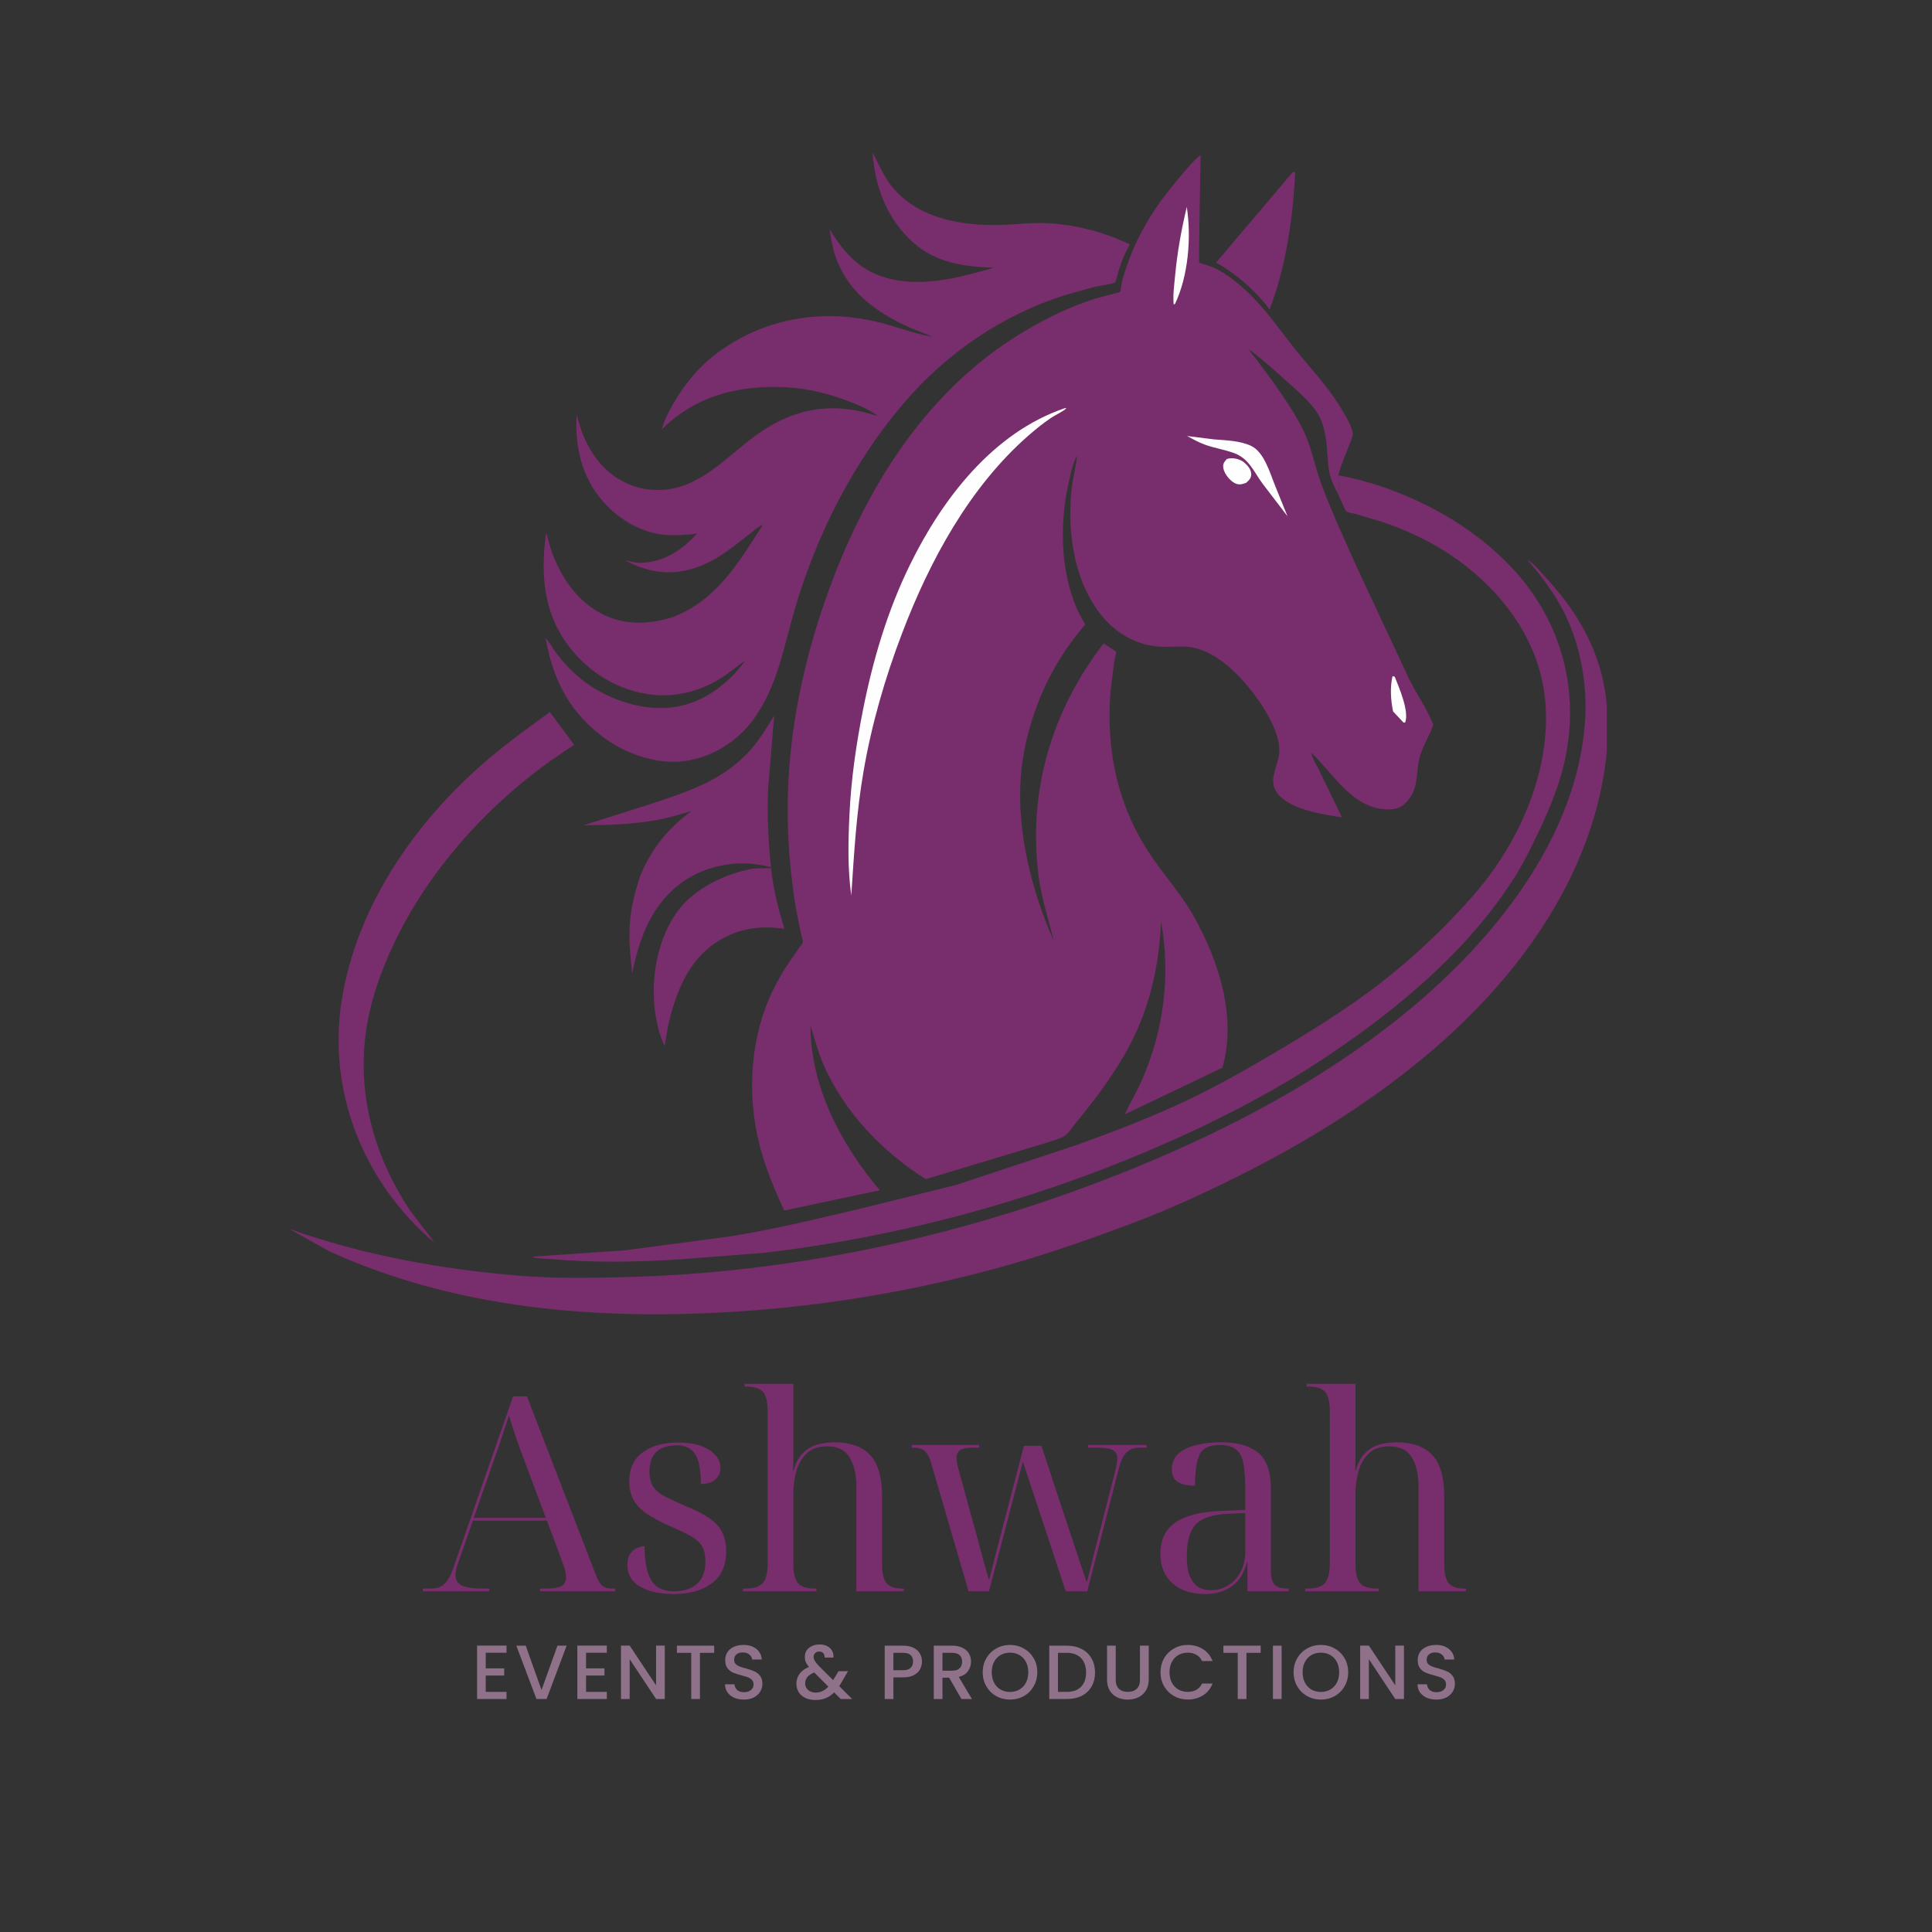 <svg xmlns="http://www.w3.org/2000/svg" xmlns:xlink="http://www.w3.org/1999/xlink" width="500" zoomAndPan="magnify" viewBox="0 0 375 375" height="500" preserveAspectRatio="xMidYMid meet" version="1.0"><rect x="0" y="0" width="375" height="375" fill="#333333" stroke="none"/><defs><g/><clipPath id="4ab4c35531"><path d="M 56.129 108 L 311.879 108 L 311.879 255.32 L 56.129 255.32 Z M 56.129 108 " clip-rule="nonzero"/></clipPath><clipPath id="bf851ae6ca"><path d="M 105 29.57 L 220 29.57 L 220 148 L 105 148 Z M 105 29.57 " clip-rule="nonzero"/></clipPath></defs><path fill="#782d6c" d="M 250.969 33.359 C 251.199 33.363 251.051 33.348 251.398 33.473 C 250.969 42.258 249.605 51.824 246.43 60.066 C 245.078 58.242 243.52 56.602 241.828 55.09 C 240.004 53.516 238.148 52.125 236.023 50.98 Z M 250.969 33.359 " fill-opacity="1" fill-rule="nonzero"/><path fill="#782d6c" d="M 145.832 168.656 C 147.098 168.48 148.387 168.523 149.66 168.523 C 150.09 172.535 151.051 176.434 152.266 180.273 C 147.609 179.637 143.562 180.129 139.488 182.609 C 133.688 186.141 131.223 192.523 129.727 198.824 L 128.992 203.016 L 128.645 202.234 C 128.059 200.891 127.711 199.469 127.426 198.035 C 126.07 191.254 127.254 183.047 131.23 177.27 C 134.41 172.652 140.445 169.684 145.832 168.656 Z M 145.832 168.656 " fill-opacity="1" fill-rule="nonzero"/><path fill="#782d6c" d="M 150.262 138.922 L 149.105 152.996 C 148.871 158.129 149.129 163.227 149.645 168.332 L 147.879 167.941 C 142.699 166.965 137.086 168.039 132.727 171.027 C 126.621 175.215 124.047 182.02 122.715 189 C 122.438 186.34 122.129 183.617 122.172 180.941 C 122.238 177.086 123.074 173.527 124.312 169.898 C 126.488 164.664 129.633 160.84 134.164 157.441 C 132.043 158.051 129.98 158.695 127.801 159.109 C 123.062 160.008 118.062 160.152 113.246 160.191 L 126.293 156.051 C 133.211 153.77 139.801 151.656 145.012 146.273 C 147.105 144.113 148.668 141.457 150.262 138.922 Z M 150.262 138.922 " fill-opacity="1" fill-rule="nonzero"/><path fill="#782d6c" d="M 106.734 138.207 L 111.445 144.578 L 108.699 146.402 C 95.125 155.617 83.039 168.883 76.152 183.824 C 74.016 188.457 72.254 193.328 71.336 198.359 C 69.051 210.875 72.133 223.258 78.914 233.91 C 80.535 236.449 82.582 238.668 84.285 241.148 C 81.141 238.555 78.191 235.363 75.777 232.078 C 67.73 221.129 64.211 207.676 66.324 194.199 C 69.086 176.555 79.809 160.668 92.949 148.926 C 97.312 145.027 102.004 141.641 106.734 138.207 Z M 106.734 138.207 " fill-opacity="1" fill-rule="nonzero"/><path fill="#782d6c" d="M 259.754 92.246 C 273.961 94.883 289.375 103.312 297.637 115.402 C 303.969 124.676 306.074 135.652 303.93 146.629 C 302.914 151.812 300.973 156.555 298.719 161.301 C 297.18 164.535 295.617 167.758 293.672 170.77 C 284.629 184.781 271.238 195.895 257.52 205.066 C 246.66 212.324 234.988 218.215 222.992 223.32 C 199.363 233.383 174.109 240.098 148.613 243.145 L 131.797 244.449 C 123.648 244.973 115.254 245.121 107.125 244.395 C 106.086 244.301 104.84 244.355 103.836 244.117 C 103.562 244.051 103.531 244.023 103.312 243.918 L 121.434 242.672 L 141.668 239.988 C 150.633 238.562 159.418 236.387 168.238 234.297 L 185.664 229.973 L 209.109 222.195 C 216.359 219.574 223.539 216.84 230.504 213.52 C 237.191 210.332 243.594 206.633 249.941 202.82 C 256.051 199.152 262.145 195.293 267.789 190.938 C 274.301 185.914 280.492 180.035 285.918 173.863 C 294.605 163.98 300.906 150.191 299.992 136.82 C 299.285 126.566 293.93 117.91 286.262 111.293 C 280.996 106.742 274.57 103.336 267.961 101.199 L 263.066 99.746 C 262.707 99.652 261.711 99.52 261.434 99.324 C 260.98 99 260.051 96.555 259.742 95.902 C 260.012 94.75 259.812 93.426 259.754 92.246 Z M 259.754 92.246 " fill-opacity="1" fill-rule="nonzero"/><g clip-path="url(#4ab4c35531)"><path fill="#782d6c" d="M 296.578 108.781 L 296.719 108.801 C 297.844 109.527 298.812 110.766 299.73 111.754 C 304.047 116.41 307.367 121.082 309.656 127.055 C 314.594 139.938 311.355 155.91 305.863 168.117 C 293.492 195.609 266.703 215.109 240.473 228.23 C 233.691 231.621 226.82 234.777 219.719 237.449 C 210.797 240.805 201.809 243.93 192.598 246.395 C 174.832 251.156 156.816 253.973 138.457 254.828 C 113.062 256.012 87.445 253.531 64.059 242.945 L 56.129 238.531 C 70.516 243.641 85.805 246.406 101 247.629 C 107.617 248.164 114.34 248.051 120.973 247.895 C 156.125 247.066 190.777 239.113 223.145 225.473 C 241.738 217.637 259.828 207.715 275.223 194.566 C 291.137 180.965 306.008 161.918 307.633 140.328 C 308.164 133.238 306.883 125.508 303.707 119.113 C 301.828 115.336 299.328 111.965 296.578 108.781 Z M 296.578 108.781 " fill-opacity="1" fill-rule="nonzero"/></g><g clip-path="url(#bf851ae6ca)"><path fill="#782d6c" d="M 169.379 29.617 C 170.707 32.086 171.641 34.559 173.531 36.703 C 178.566 42.426 186.527 43.801 193.82 43.668 C 197.129 43.605 200.324 43.133 203.656 43.336 C 209.07 43.672 214.43 45.109 219.32 47.445 C 218.262 49.203 217.543 51.117 216.973 53.082 C 216.93 53.227 216.531 54.738 216.504 54.758 C 215.676 55.266 213.477 55.434 212.465 55.672 L 206.883 57.227 C 194.566 61.121 183.746 68.488 175.363 78.316 C 165.648 89.699 158.633 103.578 154.367 117.898 C 152.211 125.133 151.129 132.316 146.867 138.758 C 143.832 143.352 139.109 146.578 133.703 147.598 C 128.27 148.621 122.113 146.629 117.676 143.508 C 110.75 138.641 107.305 132.059 105.91 123.859 C 106.625 124.605 107.176 125.672 107.797 126.52 C 109.445 128.766 111.391 130.785 113.637 132.441 C 118.406 135.953 125.148 138.16 131.094 137.207 C 136.711 136.309 141.344 132.727 144.652 128.234 C 143.246 129.133 142.02 130.246 140.637 131.176 C 136.344 134.062 131.391 135.465 126.203 134.793 C 119.863 133.973 114.258 130.5 110.406 125.434 C 105.398 118.848 104.91 111.277 106.012 103.352 L 106.875 106.422 C 108.598 111.699 111.945 116.75 117.039 119.27 C 121.41 121.434 126.293 121.211 130.809 119.691 C 139.234 116.352 143.395 109.129 148.062 101.871 C 147.336 102.059 146.316 103.023 145.711 103.488 C 143.938 104.852 142.184 106.273 140.328 107.527 C 138.555 108.723 136.57 109.715 134.523 110.352 C 129.805 111.812 125.562 110.988 121.285 108.762 C 122.242 108.926 123.332 109.273 124.297 109.25 C 128.812 109.129 132.352 106.832 135.277 103.57 C 133.375 103.836 131.441 103.941 129.523 103.84 C 124.68 103.59 120.121 100.863 116.988 97.277 C 112.938 92.633 111.496 86.543 111.945 80.523 C 112.789 83.809 113.844 86.504 115.914 89.234 C 118.316 92.402 122.07 94.605 126.039 95.027 C 134.363 95.918 139.719 89.914 145.684 85.273 C 151.391 80.828 157.652 78.461 164.977 79.477 L 165.324 79.531 C 167.051 79.77 168.727 80.273 170.398 80.762 C 168.75 79.496 166.734 78.664 164.809 77.922 C 160.156 76.121 155.676 75.152 150.676 75.105 C 142.199 75.02 134.594 77.27 128.469 83.309 C 128.871 81.621 129.777 79.93 130.641 78.43 C 133 74.332 135.941 70.812 139.816 68.07 C 148.711 61.781 159.246 60 169.828 62.371 C 173.551 63.207 177.074 64.691 180.836 65.34 C 179.418 64.625 177.902 64.16 176.445 63.52 C 174.262 62.555 172.168 61.406 170.211 60.035 C 166.316 57.32 163.461 53.859 162.012 49.297 C 161.516 47.738 161.285 46.07 160.996 44.465 C 163.25 48.113 165.699 51.262 169.691 53.078 C 175.484 55.719 182.496 54.746 188.422 53.184 C 189.875 52.801 191.355 52.484 192.758 51.953 C 187.02 51.746 181.703 51.035 177.238 47.066 C 172.195 42.582 169.789 36.227 169.379 29.617 Z M 169.379 29.617 " fill-opacity="1" fill-rule="nonzero"/></g><path fill="#782d6c" d="M 259.75 95.957 C 259.051 94.719 258.324 93.145 258.039 91.754 C 257.602 89.613 257.715 87.367 257.367 85.211 C 257.113 83.641 256.734 81.914 255.922 80.527 C 254.492 78.082 251.848 75.891 249.75 74.008 C 247.398 71.902 245.039 69.734 242.492 67.863 C 242.695 68.465 243.492 69.262 243.902 69.793 L 247.18 74.242 C 249.207 77.109 251.227 80.07 252.82 83.203 C 254.512 86.523 255.152 90.332 256.43 93.824 C 258.406 99.215 260.863 104.457 263.184 109.707 L 273.473 131.73 C 274.969 134.742 277.004 137.562 278.207 140.688 C 277.523 142.676 276.371 144.465 275.715 146.48 C 274.621 149.828 275.652 152.914 272.945 155.742 C 272.09 156.637 271.082 157.059 269.859 157.098 C 262.758 157.34 259.074 150.461 254.523 146.109 C 254.656 147.125 255.594 148.559 256.047 149.516 L 260.484 158.66 C 256.738 158.066 250.477 157.172 247.965 154.016 C 245.957 151.492 248.129 148.773 248.305 146.043 C 248.586 141.734 244.441 135.773 241.738 132.66 C 238.977 129.484 234.934 125.922 230.551 125.547 C 228.652 125.387 226.738 125.664 224.828 125.504 C 220.621 125.148 216.777 123.016 214.082 119.801 C 208.543 113.184 207.164 103.691 207.945 95.344 C 208.164 93.031 208.836 90.777 209.039 88.488 C 208.199 89.754 207.762 92.285 207.41 93.809 C 205.426 102.477 205.863 113.527 210.652 121.211 C 206.816 125.652 203.668 130.766 201.551 136.254 C 199.738 140.949 198.484 145.926 198.125 150.953 C 197.371 161.484 200.262 172.953 204.5 182.535 C 203.504 178.352 202.133 174.332 201.586 170.039 C 199.488 153.566 204.129 137.988 214.207 124.879 C 214.484 125.074 216.613 126.418 216.645 126.523 C 216.711 126.777 216.32 128.125 216.262 128.496 L 215.543 134.289 C 214.652 145.816 216.977 156.734 223.602 166.359 C 226.324 170.312 229.488 173.844 231.836 178.07 C 236.613 186.676 240.055 197.391 237.281 207.227 L 218.309 216.297 C 219.352 214.055 220.648 211.938 221.637 209.664 C 225.945 199.746 227.223 189.434 225.367 178.828 C 224.961 187.949 222.965 196.555 218.379 204.531 C 215.66 209.266 212.48 213.488 209.027 217.691 C 208.32 218.551 207.586 219.742 206.719 220.41 C 205.895 221.047 204.062 221.469 203.031 221.836 L 179.691 228.875 C 171.293 223.574 163.859 215.863 159.855 206.672 C 158.781 204.203 158.105 201.598 157.301 199.035 C 157.348 210.996 163.238 222.121 170.777 231.031 L 152.199 234.957 C 150.336 230.867 148.594 226.777 147.469 222.41 C 144.918 212.52 145.543 201.457 150.039 192.195 C 150.789 190.652 151.633 189.137 152.559 187.691 L 155.043 184.055 C 155.215 183.809 155.758 183.207 155.828 182.938 C 155.902 182.66 155.52 181.445 155.438 181.102 L 154.52 176.504 C 153.004 167.301 152.508 158.27 153.203 148.949 C 154.039 137.684 156.707 126.25 160.484 115.621 C 167.547 95.75 178.977 76.793 197.203 65.309 C 202.039 62.258 207.129 59.707 212.582 57.961 C 213.066 57.809 217.359 56.719 217.379 56.688 C 217.539 56.457 217.629 55.305 217.707 54.969 C 217.996 53.723 218.395 52.484 218.82 51.281 C 220.371 46.887 222.574 42.809 225.293 39.035 C 226.172 37.816 232.055 30.324 233.039 30.164 C 233.012 32.109 232.641 50.734 232.773 50.941 C 232.844 51.055 235.027 51.715 235.336 51.84 C 237.66 52.805 239.934 54.652 241.785 56.344 C 245.48 59.707 248.375 64.031 251.508 67.922 C 254.383 71.488 257.691 75 260.078 78.902 C 260.812 80.105 262.551 82.812 262.57 84.223 C 262.578 84.871 262.07 85.895 261.84 86.504 C 261.105 88.43 260.246 90.293 259.758 92.305 C 259.816 93.48 260.02 94.805 259.75 95.957 Z M 259.75 95.957 " fill-opacity="1" fill-rule="nonzero"/><path fill="#fefefe" d="M 270.293 131.234 L 270.711 131.348 C 271.562 133.445 273.559 138.078 272.742 140.234 L 272.422 140.25 L 270.398 138.094 C 269.945 135.934 269.777 133.395 270.293 131.234 Z M 270.293 131.234 " fill-opacity="1" fill-rule="nonzero"/><path fill="#fefefe" d="M 238.117 89.102 L 238.527 88.992 C 239.461 88.824 240.75 89.141 241.473 89.746 C 242.133 90.305 242.836 91.09 242.859 91.992 C 242.883 92.82 242.445 93.188 241.891 93.707 C 241.586 93.82 241.27 93.941 240.945 93.992 C 240.32 94.086 239.762 93.898 239.266 93.531 C 238.41 92.902 237.449 91.656 237.418 90.555 C 237.398 89.895 237.707 89.578 238.117 89.102 Z M 238.117 89.102 " fill-opacity="1" fill-rule="nonzero"/><path fill="#fefefe" d="M 230.355 40.164 C 231.262 46.137 230.652 53.551 228.062 59.012 L 227.809 59.078 C 227.641 57.285 227.906 55.41 228.074 53.621 C 228.504 49.008 229.281 44.66 230.355 40.164 Z M 230.355 40.164 " fill-opacity="1" fill-rule="nonzero"/><path fill="#fefefe" d="M 230.41 84.629 L 235.625 85.281 C 237.977 85.477 240.648 85.523 242.828 86.539 C 245.41 87.746 246.539 91.941 247.555 94.414 L 249.902 100.207 L 245.039 93.844 C 243.32 91.492 242.418 88.957 239.414 87.898 C 237.668 87.281 235.816 86.984 234.059 86.375 C 232.773 85.93 231.602 85.273 230.41 84.629 Z M 230.41 84.629 " fill-opacity="1" fill-rule="nonzero"/><path fill="#fefefe" d="M 206.648 79.234 L 207.004 79.219 C 206.273 79.945 204.871 80.523 203.977 81.129 C 202.453 82.16 201.031 83.309 199.645 84.52 C 188.18 94.535 180.453 108.844 175.102 122.891 C 171.773 131.629 169.195 140.535 167.605 149.754 C 166.215 157.812 165.773 165.691 165.234 173.824 C 164.508 168.605 164.629 163.375 164.879 158.125 C 165.203 151.242 166.176 144.48 167.52 137.727 C 169.445 128.035 172.273 118.5 176.633 109.605 C 182.875 96.867 192.707 83.984 206.648 79.234 Z M 206.648 79.234 " fill-opacity="1" fill-rule="nonzero"/><g fill="#782d6c" fill-opacity="1"><g transform="translate(82.05, 308.871)"><g><path d="M 0 0 L 0 -0.531 L 1.531 -0.531 C 2.664 -0.531 3.555 -0.828 4.203 -1.422 C 4.859 -2.023 5.453 -3.102 5.984 -4.656 L 17.531 -37.828 L 20.234 -37.828 L 33.547 -3.344 C 33.93 -2.281 34.352 -1.547 34.812 -1.141 C 35.27 -0.734 35.891 -0.531 36.672 -0.531 L 37.359 -0.531 L 37.359 0 L 22.781 0 L 22.781 -0.531 L 24 -0.531 C 25.344 -0.531 26.312 -0.688 26.906 -1 C 27.508 -1.32 27.812 -1.891 27.812 -2.703 C 27.812 -2.984 27.773 -3.328 27.703 -3.734 C 27.641 -4.141 27.52 -4.57 27.344 -5.031 L 24.109 -13.719 L 9.75 -13.719 L 6.828 -5.406 C 6.516 -4.488 6.359 -3.727 6.359 -3.125 C 6.359 -2.176 6.781 -1.504 7.625 -1.109 C 8.477 -0.723 9.836 -0.531 11.703 -0.531 L 12.922 -0.531 L 12.922 0 Z M 9.906 -14.25 L 23.891 -14.25 L 20.031 -24.578 C 18.656 -28.148 17.562 -31.332 16.75 -34.125 C 16.395 -33.062 16.082 -32.125 15.812 -31.312 C 15.551 -30.5 15.27 -29.641 14.969 -28.734 C 14.664 -27.836 14.285 -26.754 13.828 -25.484 Z M 9.906 -14.25 "/></g></g></g><g fill="#782d6c" fill-opacity="1"><g transform="translate(119.393, 308.871)"><g><path d="M 11.344 0.531 C 8.688 0.531 6.531 0.055 4.875 -0.891 C 3.219 -1.848 2.391 -3.25 2.391 -5.094 C 2.391 -6.039 2.57 -6.781 2.938 -7.312 C 3.312 -7.844 3.766 -8.211 4.297 -8.422 C 4.828 -8.641 5.301 -8.75 5.719 -8.75 C 5.719 -5.883 6.133 -3.707 6.969 -2.219 C 7.801 -0.738 9.289 0 11.438 0 C 13.312 0 14.797 -0.484 15.891 -1.453 C 16.984 -2.43 17.531 -3.875 17.531 -5.781 C 17.531 -7.008 17.316 -7.984 16.891 -8.703 C 16.473 -9.43 15.781 -10.078 14.812 -10.641 C 13.844 -11.211 12.488 -11.867 10.75 -12.609 C 8.738 -13.492 7.148 -14.348 5.984 -15.172 C 4.816 -16.004 3.984 -16.914 3.484 -17.906 C 2.992 -18.895 2.75 -20.062 2.75 -21.406 C 2.75 -23.812 3.598 -25.656 5.297 -26.938 C 6.992 -28.227 9.344 -28.875 12.344 -28.875 C 14.883 -28.875 16.867 -28.391 18.297 -27.422 C 19.734 -26.453 20.453 -25.312 20.453 -24 C 20.453 -23.051 20.113 -22.285 19.438 -21.703 C 18.77 -21.117 17.836 -20.828 16.641 -20.828 C 16.641 -23.547 16.266 -25.477 15.516 -26.625 C 14.773 -27.77 13.629 -28.344 12.078 -28.344 C 8.473 -28.344 6.672 -26.648 6.672 -23.266 C 6.672 -22.023 6.914 -21.035 7.406 -20.297 C 7.906 -19.555 8.664 -18.922 9.688 -18.391 C 10.719 -17.859 12.023 -17.254 13.609 -16.578 C 15.629 -15.766 17.223 -14.941 18.391 -14.109 C 19.555 -13.285 20.375 -12.367 20.844 -11.359 C 21.32 -10.359 21.562 -9.164 21.562 -7.781 C 21.562 -5.031 20.633 -2.957 18.781 -1.562 C 16.926 -0.164 14.445 0.531 11.344 0.531 Z M 11.344 0.531 "/></g></g></g><g fill="#782d6c" fill-opacity="1"><g transform="translate(143.282, 308.871)"><g><path d="M 0.953 0 L 0.953 -0.531 L 1.375 -0.531 C 3 -0.531 4.129 -0.883 4.766 -1.594 C 5.398 -2.301 5.719 -3.57 5.719 -5.406 L 5.719 -34.969 C 5.719 -36.77 5.414 -38.016 4.812 -38.703 C 4.219 -39.391 3.109 -39.734 1.484 -39.734 L 1.219 -39.734 L 1.219 -40.266 L 10.703 -40.266 L 10.703 -29.562 C 10.703 -28.539 10.703 -27.516 10.703 -26.484 C 10.703 -25.461 10.688 -24.441 10.656 -23.422 L 10.75 -23.422 C 11.207 -25.047 11.883 -26.254 12.781 -27.047 C 13.688 -27.836 14.66 -28.348 15.703 -28.578 C 16.742 -28.805 17.707 -28.922 18.594 -28.922 C 21.738 -28.922 24.078 -28.098 25.609 -26.453 C 27.148 -24.816 27.922 -22.18 27.922 -18.547 L 27.922 -5.406 C 27.922 -3.57 28.203 -2.301 28.766 -1.594 C 29.336 -0.883 30.379 -0.531 31.891 -0.531 L 32.156 -0.531 L 32.156 0 L 22.938 0 L 22.938 -20.344 C 22.938 -22.645 22.504 -24.52 21.641 -25.969 C 20.773 -27.414 19.316 -28.141 17.266 -28.141 C 15.609 -28.141 14.301 -27.695 13.344 -26.812 C 12.395 -25.926 11.719 -24.785 11.312 -23.391 C 10.906 -21.992 10.703 -20.535 10.703 -19.016 L 10.703 -5.406 C 10.703 -3.57 11 -2.301 11.594 -1.594 C 12.195 -0.883 13.312 -0.531 14.938 -0.531 L 15.203 -0.531 L 15.203 0 Z M 0.953 0 "/></g></g></g><g fill="#782d6c" fill-opacity="1"><g transform="translate(176.917, 308.871)"><g><path d="M 11.078 0 L 3.766 -25.062 C 3.484 -26.082 3.082 -26.805 2.562 -27.234 C 2.051 -27.66 1.41 -27.875 0.641 -27.875 L 0.047 -27.875 L 0.047 -28.406 L 13.141 -28.406 L 13.141 -27.875 L 11.969 -27.875 C 10.77 -27.875 9.93 -27.711 9.453 -27.391 C 8.984 -27.078 8.75 -26.582 8.75 -25.906 C 8.75 -25.27 8.906 -24.422 9.219 -23.359 L 12.828 -10.219 C 13.18 -8.914 13.531 -7.609 13.875 -6.297 C 14.227 -4.992 14.602 -3.672 15 -2.328 L 15.094 -2.328 C 15.445 -3.672 15.789 -5.004 16.125 -6.328 C 16.469 -7.648 16.816 -9.004 17.172 -10.391 L 21.828 -28.234 L 25.219 -28.234 L 31.203 -10.125 C 31.66 -8.707 32.117 -7.328 32.578 -5.984 C 33.047 -4.641 33.508 -3.266 33.969 -1.859 L 34.062 -1.859 C 34.414 -3.16 34.75 -4.484 35.062 -5.828 C 35.383 -7.172 35.723 -8.492 36.078 -9.797 L 39.469 -23.047 C 39.613 -23.609 39.727 -24.109 39.812 -24.547 C 39.906 -24.992 39.953 -25.395 39.953 -25.75 C 39.953 -26.531 39.664 -27.078 39.094 -27.391 C 38.531 -27.711 37.547 -27.875 36.141 -27.875 L 34.281 -27.875 L 34.281 -28.406 L 45.625 -28.406 L 45.625 -27.875 L 44.234 -27.875 C 43.211 -27.875 42.383 -27.57 41.75 -26.969 C 41.113 -26.363 40.602 -25.285 40.219 -23.734 L 34.125 0 L 29.938 0 L 21.625 -25.172 L 15.047 0 Z M 11.078 0 "/></g></g></g><g fill="#782d6c" fill-opacity="1"><g transform="translate(222.576, 308.871)"><g><path d="M 11.391 0.531 C 8.672 0.531 6.535 -0.164 4.984 -1.562 C 3.43 -2.957 2.656 -4.875 2.656 -7.312 C 2.656 -10.031 3.648 -12.062 5.641 -13.406 C 7.641 -14.75 10.672 -15.488 14.734 -15.625 L 19.125 -15.797 L 19.125 -19.766 C 19.125 -21.742 19.016 -23.367 18.797 -24.641 C 18.586 -25.91 18.129 -26.852 17.422 -27.469 C 16.723 -28.094 15.648 -28.406 14.203 -28.406 C 12.148 -28.406 10.832 -27.766 10.25 -26.484 C 9.664 -25.211 9.375 -23.219 9.375 -20.5 C 7.895 -20.5 6.773 -20.742 6.016 -21.234 C 5.254 -21.734 4.875 -22.551 4.875 -23.688 C 4.875 -24.957 5.305 -25.973 6.172 -26.734 C 7.035 -27.492 8.18 -28.047 9.609 -28.391 C 11.047 -28.742 12.645 -28.922 14.406 -28.922 C 17.656 -28.922 20.082 -28.234 21.688 -26.859 C 23.301 -25.484 24.109 -23.117 24.109 -19.766 L 24.109 -3.922 C 24.109 -2.648 24.352 -1.766 24.844 -1.266 C 25.344 -0.773 26.191 -0.531 27.391 -0.531 L 27.547 -0.531 L 27.547 0 L 19.547 0 L 19.547 -5.562 L 19.438 -5.562 C 18.875 -3.445 17.879 -1.898 16.453 -0.922 C 15.023 0.047 13.336 0.531 11.391 0.531 Z M 12.453 -0.219 C 13.754 -0.219 14.91 -0.551 15.922 -1.219 C 16.93 -1.883 17.719 -2.781 18.281 -3.906 C 18.844 -5.039 19.125 -6.266 19.125 -7.578 L 19.125 -15.203 L 15.734 -15.047 C 12.734 -14.898 10.656 -14.207 9.5 -12.969 C 8.352 -11.738 7.781 -9.66 7.781 -6.734 C 7.781 -2.391 9.336 -0.219 12.453 -0.219 Z M 12.453 -0.219 "/></g></g></g><g fill="#782d6c" fill-opacity="1"><g transform="translate(252.397, 308.871)"><g><path d="M 0.953 0 L 0.953 -0.531 L 1.375 -0.531 C 3 -0.531 4.129 -0.883 4.766 -1.594 C 5.398 -2.301 5.719 -3.57 5.719 -5.406 L 5.719 -34.969 C 5.719 -36.77 5.414 -38.016 4.812 -38.703 C 4.219 -39.391 3.109 -39.734 1.484 -39.734 L 1.219 -39.734 L 1.219 -40.266 L 10.703 -40.266 L 10.703 -29.562 C 10.703 -28.539 10.703 -27.516 10.703 -26.484 C 10.703 -25.461 10.688 -24.441 10.656 -23.422 L 10.75 -23.422 C 11.207 -25.047 11.883 -26.254 12.781 -27.047 C 13.688 -27.836 14.66 -28.348 15.703 -28.578 C 16.742 -28.805 17.707 -28.922 18.594 -28.922 C 21.738 -28.922 24.078 -28.098 25.609 -26.453 C 27.148 -24.816 27.922 -22.18 27.922 -18.547 L 27.922 -5.406 C 27.922 -3.57 28.203 -2.301 28.766 -1.594 C 29.336 -0.883 30.379 -0.531 31.891 -0.531 L 32.156 -0.531 L 32.156 0 L 22.938 0 L 22.938 -20.344 C 22.938 -22.645 22.504 -24.52 21.641 -25.969 C 20.773 -27.414 19.316 -28.141 17.266 -28.141 C 15.609 -28.141 14.301 -27.695 13.344 -26.812 C 12.395 -25.926 11.719 -24.785 11.312 -23.391 C 10.906 -21.992 10.703 -20.535 10.703 -19.016 L 10.703 -5.406 C 10.703 -3.57 11 -2.301 11.594 -1.594 C 12.195 -0.883 13.312 -0.531 14.938 -0.531 L 15.203 -0.531 L 15.203 0 Z M 0.953 0 "/></g></g></g><g fill="#8f7189" fill-opacity="1"><g transform="translate(91.47, 329.781)"><g><path d="M 2.812 -8.984 L 2.812 -5.953 L 6.391 -5.953 L 6.391 -4.562 L 2.812 -4.562 L 2.812 -1.391 L 6.844 -1.391 L 6.844 0 L 1.125 0 L 1.125 -10.375 L 6.844 -10.375 L 6.844 -8.984 Z M 2.812 -8.984 "/></g></g></g><g fill="#8f7189" fill-opacity="1"><g transform="translate(99.937, 329.781)"><g><path d="M 10.047 -10.359 L 6.156 0 L 4.188 0 L 0.281 -10.359 L 2.109 -10.359 L 5.172 -1.75 L 8.266 -10.359 Z M 10.047 -10.359 "/></g></g></g><g fill="#8f7189" fill-opacity="1"><g transform="translate(110.939, 329.781)"><g><path d="M 2.812 -8.984 L 2.812 -5.953 L 6.391 -5.953 L 6.391 -4.562 L 2.812 -4.562 L 2.812 -1.391 L 6.844 -1.391 L 6.844 0 L 1.125 0 L 1.125 -10.375 L 6.844 -10.375 L 6.844 -8.984 Z M 2.812 -8.984 "/></g></g></g><g fill="#8f7189" fill-opacity="1"><g transform="translate(119.406, 329.781)"><g><path d="M 9.625 0 L 7.938 0 L 2.812 -7.734 L 2.812 0 L 1.125 0 L 1.125 -10.375 L 2.812 -10.375 L 7.938 -2.656 L 7.938 -10.375 L 9.625 -10.375 Z M 9.625 0 "/></g></g></g><g fill="#8f7189" fill-opacity="1"><g transform="translate(130.809, 329.781)"><g><path d="M 7.812 -10.359 L 7.812 -8.969 L 5.047 -8.969 L 5.047 0 L 3.359 0 L 3.359 -8.969 L 0.578 -8.969 L 0.578 -10.359 Z M 7.812 -10.359 "/></g></g></g><g fill="#8f7189" fill-opacity="1"><g transform="translate(139.873, 329.781)"><g><path d="M 4.531 0.109 C 3.832 0.109 3.203 -0.008 2.641 -0.25 C 2.086 -0.5 1.648 -0.848 1.328 -1.297 C 1.016 -1.742 0.859 -2.266 0.859 -2.859 L 2.688 -2.859 C 2.727 -2.41 2.906 -2.039 3.219 -1.75 C 3.531 -1.469 3.969 -1.328 4.531 -1.328 C 5.113 -1.328 5.566 -1.469 5.891 -1.75 C 6.223 -2.031 6.391 -2.395 6.391 -2.844 C 6.391 -3.195 6.285 -3.484 6.078 -3.703 C 5.879 -3.922 5.629 -4.086 5.328 -4.203 C 5.023 -4.316 4.602 -4.445 4.062 -4.594 C 3.395 -4.77 2.848 -4.945 2.422 -5.125 C 1.992 -5.312 1.629 -5.598 1.328 -5.984 C 1.035 -6.379 0.891 -6.898 0.891 -7.547 C 0.891 -8.141 1.035 -8.66 1.328 -9.109 C 1.629 -9.555 2.051 -9.898 2.594 -10.141 C 3.133 -10.379 3.754 -10.5 4.453 -10.5 C 5.461 -10.5 6.285 -10.242 6.922 -9.734 C 7.566 -9.234 7.922 -8.547 7.984 -7.672 L 6.109 -7.672 C 6.078 -8.055 5.895 -8.379 5.562 -8.641 C 5.238 -8.91 4.812 -9.047 4.281 -9.047 C 3.789 -9.047 3.391 -8.922 3.078 -8.672 C 2.773 -8.422 2.625 -8.066 2.625 -7.609 C 2.625 -7.285 2.719 -7.02 2.906 -6.812 C 3.102 -6.613 3.348 -6.453 3.641 -6.328 C 3.941 -6.211 4.352 -6.086 4.875 -5.953 C 5.562 -5.766 6.117 -5.57 6.547 -5.375 C 6.984 -5.188 7.352 -4.895 7.656 -4.5 C 7.957 -4.113 8.109 -3.594 8.109 -2.938 C 8.109 -2.406 7.969 -1.906 7.688 -1.438 C 7.406 -0.977 6.992 -0.602 6.453 -0.312 C 5.91 -0.031 5.27 0.109 4.531 0.109 Z M 4.531 0.109 "/></g></g></g><g fill="#8f7189" fill-opacity="1"><g transform="translate(149.532, 329.781)"><g/></g></g><g fill="#8f7189" fill-opacity="1"><g transform="translate(154.064, 329.781)"><g><path d="M 9.125 0 L 7.844 -1.281 C 7.344 -0.781 6.801 -0.41 6.219 -0.172 C 5.633 0.066 4.977 0.188 4.25 0.188 C 3.508 0.188 2.859 0.062 2.297 -0.188 C 1.734 -0.445 1.297 -0.816 0.984 -1.297 C 0.672 -1.785 0.516 -2.348 0.516 -2.984 C 0.516 -3.691 0.719 -4.328 1.125 -4.891 C 1.539 -5.453 2.148 -5.898 2.953 -6.234 C 2.66 -6.578 2.453 -6.898 2.328 -7.203 C 2.211 -7.504 2.156 -7.844 2.156 -8.219 C 2.156 -8.676 2.27 -9.082 2.5 -9.438 C 2.738 -9.789 3.078 -10.07 3.516 -10.281 C 3.953 -10.488 4.457 -10.594 5.031 -10.594 C 5.625 -10.594 6.125 -10.477 6.531 -10.25 C 6.945 -10.031 7.254 -9.727 7.453 -9.344 C 7.66 -8.957 7.742 -8.523 7.703 -8.047 L 6 -8.047 C 6.008 -8.41 5.922 -8.695 5.734 -8.906 C 5.547 -9.113 5.289 -9.219 4.969 -9.219 C 4.633 -9.219 4.363 -9.117 4.156 -8.922 C 3.957 -8.723 3.859 -8.488 3.859 -8.219 C 3.859 -7.945 3.938 -7.676 4.094 -7.406 C 4.25 -7.145 4.52 -6.805 4.906 -6.391 L 7.641 -3.672 L 8.703 -5.406 L 10.531 -5.406 L 9.203 -3.109 L 8.828 -2.5 L 11.344 0 Z M 4.25 -1.25 C 5.188 -1.25 6.008 -1.633 6.719 -2.406 L 3.984 -5.156 C 2.805 -4.688 2.219 -3.984 2.219 -3.047 C 2.219 -2.535 2.406 -2.109 2.781 -1.766 C 3.164 -1.422 3.656 -1.25 4.25 -1.25 Z M 4.25 -1.25 "/></g></g></g><g fill="#8f7189" fill-opacity="1"><g transform="translate(166.064, 329.781)"><g/></g></g><g fill="#8f7189" fill-opacity="1"><g transform="translate(170.596, 329.781)"><g><path d="M 8.359 -7.281 C 8.359 -6.75 8.234 -6.25 7.984 -5.781 C 7.734 -5.312 7.336 -4.93 6.797 -4.641 C 6.254 -4.348 5.555 -4.203 4.703 -4.203 L 2.812 -4.203 L 2.812 0 L 1.125 0 L 1.125 -10.359 L 4.703 -10.359 C 5.492 -10.359 6.164 -10.223 6.719 -9.953 C 7.27 -9.68 7.68 -9.312 7.953 -8.844 C 8.223 -8.375 8.359 -7.852 8.359 -7.281 Z M 4.703 -5.594 C 5.348 -5.594 5.828 -5.738 6.141 -6.031 C 6.461 -6.32 6.625 -6.738 6.625 -7.281 C 6.625 -8.406 5.984 -8.969 4.703 -8.969 L 2.812 -8.969 L 2.812 -5.594 Z M 4.703 -5.594 "/></g></g></g><g fill="#8f7189" fill-opacity="1"><g transform="translate(180.121, 329.781)"><g><path d="M 6.5 0 L 4.109 -4.141 L 2.812 -4.141 L 2.812 0 L 1.125 0 L 1.125 -10.359 L 4.703 -10.359 C 5.492 -10.359 6.164 -10.219 6.719 -9.938 C 7.27 -9.664 7.68 -9.297 7.953 -8.828 C 8.223 -8.359 8.359 -7.836 8.359 -7.266 C 8.359 -6.586 8.16 -5.973 7.766 -5.422 C 7.379 -4.867 6.781 -4.492 5.969 -4.297 L 8.531 0 Z M 2.812 -5.5 L 4.703 -5.5 C 5.336 -5.5 5.816 -5.656 6.141 -5.969 C 6.461 -6.289 6.625 -6.723 6.625 -7.266 C 6.625 -7.797 6.461 -8.211 6.141 -8.516 C 5.828 -8.816 5.348 -8.969 4.703 -8.969 L 2.812 -8.969 Z M 2.812 -5.5 "/></g></g></g><g fill="#8f7189" fill-opacity="1"><g transform="translate(190.198, 329.781)"><g><path d="M 5.844 0.109 C 4.875 0.109 3.984 -0.113 3.172 -0.562 C 2.367 -1.02 1.727 -1.656 1.25 -2.469 C 0.781 -3.281 0.547 -4.191 0.547 -5.203 C 0.547 -6.211 0.781 -7.117 1.25 -7.922 C 1.727 -8.734 2.367 -9.363 3.172 -9.812 C 3.984 -10.27 4.875 -10.5 5.844 -10.5 C 6.812 -10.5 7.703 -10.27 8.516 -9.812 C 9.328 -9.363 9.969 -8.734 10.438 -7.922 C 10.906 -7.117 11.141 -6.211 11.141 -5.203 C 11.141 -4.191 10.906 -3.281 10.438 -2.469 C 9.969 -1.656 9.328 -1.02 8.516 -0.562 C 7.703 -0.113 6.812 0.109 5.844 0.109 Z M 5.844 -1.375 C 6.531 -1.375 7.141 -1.531 7.672 -1.844 C 8.211 -2.156 8.633 -2.598 8.938 -3.172 C 9.238 -3.754 9.391 -4.43 9.391 -5.203 C 9.391 -5.961 9.238 -6.629 8.938 -7.203 C 8.633 -7.785 8.211 -8.227 7.672 -8.531 C 7.141 -8.844 6.531 -9 5.844 -9 C 5.156 -9 4.539 -8.844 4 -8.531 C 3.469 -8.227 3.051 -7.785 2.75 -7.203 C 2.445 -6.629 2.297 -5.961 2.297 -5.203 C 2.297 -4.43 2.445 -3.754 2.75 -3.172 C 3.051 -2.598 3.469 -2.156 4 -1.844 C 4.539 -1.531 5.156 -1.375 5.844 -1.375 Z M 5.844 -1.375 "/></g></g></g><g fill="#8f7189" fill-opacity="1"><g transform="translate(202.541, 329.781)"><g><path d="M 4.5 -10.359 C 5.602 -10.359 6.566 -10.145 7.391 -9.719 C 8.223 -9.301 8.863 -8.695 9.312 -7.906 C 9.77 -7.113 10 -6.191 10 -5.141 C 10 -4.086 9.77 -3.172 9.312 -2.391 C 8.863 -1.617 8.223 -1.023 7.391 -0.609 C 6.566 -0.203 5.602 0 4.5 0 L 1.125 0 L 1.125 -10.359 Z M 4.5 -1.391 C 5.707 -1.391 6.633 -1.719 7.281 -2.375 C 7.938 -3.031 8.266 -3.953 8.266 -5.141 C 8.266 -6.348 7.938 -7.285 7.281 -7.953 C 6.633 -8.629 5.707 -8.969 4.5 -8.969 L 2.812 -8.969 L 2.812 -1.391 Z M 4.5 -1.391 "/></g></g></g><g fill="#8f7189" fill-opacity="1"><g transform="translate(213.765, 329.781)"><g><path d="M 2.797 -10.359 L 2.797 -3.75 C 2.797 -2.969 3.004 -2.379 3.422 -1.984 C 3.836 -1.586 4.41 -1.391 5.141 -1.391 C 5.891 -1.391 6.469 -1.586 6.875 -1.984 C 7.289 -2.379 7.5 -2.969 7.5 -3.75 L 7.5 -10.359 L 9.203 -10.359 L 9.203 -3.781 C 9.203 -2.938 9.016 -2.223 8.641 -1.641 C 8.273 -1.055 7.785 -0.617 7.172 -0.328 C 6.555 -0.035 5.875 0.109 5.125 0.109 C 4.383 0.109 3.707 -0.035 3.094 -0.328 C 2.477 -0.617 1.992 -1.055 1.641 -1.641 C 1.285 -2.223 1.109 -2.938 1.109 -3.781 L 1.109 -10.359 Z M 2.797 -10.359 "/></g></g></g><g fill="#8f7189" fill-opacity="1"><g transform="translate(224.707, 329.781)"><g><path d="M 0.547 -5.203 C 0.547 -6.211 0.781 -7.117 1.25 -7.922 C 1.727 -8.734 2.367 -9.363 3.172 -9.812 C 3.984 -10.27 4.875 -10.5 5.844 -10.5 C 6.945 -10.5 7.926 -10.227 8.781 -9.688 C 9.645 -9.145 10.27 -8.375 10.656 -7.375 L 8.609 -7.375 C 8.348 -7.926 7.977 -8.332 7.5 -8.594 C 7.02 -8.863 6.469 -9 5.844 -9 C 5.156 -9 4.539 -8.844 4 -8.531 C 3.469 -8.227 3.051 -7.785 2.75 -7.203 C 2.445 -6.629 2.297 -5.961 2.297 -5.203 C 2.297 -4.43 2.445 -3.758 2.75 -3.188 C 3.051 -2.613 3.469 -2.172 4 -1.859 C 4.539 -1.547 5.156 -1.391 5.844 -1.391 C 6.469 -1.391 7.02 -1.52 7.5 -1.781 C 7.977 -2.051 8.348 -2.461 8.609 -3.016 L 10.656 -3.016 C 10.27 -2.016 9.645 -1.242 8.781 -0.703 C 7.926 -0.172 6.945 0.094 5.844 0.094 C 4.863 0.094 3.973 -0.129 3.172 -0.578 C 2.367 -1.035 1.727 -1.664 1.25 -2.469 C 0.781 -3.281 0.547 -4.191 0.547 -5.203 Z M 0.547 -5.203 "/></g></g></g><g fill="#8f7189" fill-opacity="1"><g transform="translate(236.886, 329.781)"><g><path d="M 7.812 -10.359 L 7.812 -8.969 L 5.047 -8.969 L 5.047 0 L 3.359 0 L 3.359 -8.969 L 0.578 -8.969 L 0.578 -10.359 Z M 7.812 -10.359 "/></g></g></g><g fill="#8f7189" fill-opacity="1"><g transform="translate(245.949, 329.781)"><g><path d="M 2.812 -10.359 L 2.812 0 L 1.125 0 L 1.125 -10.359 Z M 2.812 -10.359 "/></g></g></g><g fill="#8f7189" fill-opacity="1"><g transform="translate(250.541, 329.781)"><g><path d="M 5.844 0.109 C 4.875 0.109 3.984 -0.113 3.172 -0.562 C 2.367 -1.02 1.727 -1.656 1.25 -2.469 C 0.781 -3.281 0.547 -4.191 0.547 -5.203 C 0.547 -6.211 0.781 -7.117 1.25 -7.922 C 1.727 -8.734 2.367 -9.363 3.172 -9.812 C 3.984 -10.27 4.875 -10.5 5.844 -10.5 C 6.812 -10.5 7.703 -10.27 8.516 -9.812 C 9.328 -9.363 9.969 -8.734 10.438 -7.922 C 10.906 -7.117 11.141 -6.211 11.141 -5.203 C 11.141 -4.191 10.906 -3.281 10.438 -2.469 C 9.969 -1.656 9.328 -1.02 8.516 -0.562 C 7.703 -0.113 6.812 0.109 5.844 0.109 Z M 5.844 -1.375 C 6.531 -1.375 7.141 -1.531 7.672 -1.844 C 8.211 -2.156 8.633 -2.598 8.938 -3.172 C 9.238 -3.754 9.391 -4.43 9.391 -5.203 C 9.391 -5.961 9.238 -6.629 8.938 -7.203 C 8.633 -7.785 8.211 -8.227 7.672 -8.531 C 7.141 -8.844 6.531 -9 5.844 -9 C 5.156 -9 4.539 -8.844 4 -8.531 C 3.469 -8.227 3.051 -7.785 2.75 -7.203 C 2.445 -6.629 2.297 -5.961 2.297 -5.203 C 2.297 -4.43 2.445 -3.754 2.75 -3.172 C 3.051 -2.598 3.469 -2.156 4 -1.844 C 4.539 -1.531 5.156 -1.375 5.844 -1.375 Z M 5.844 -1.375 "/></g></g></g><g fill="#8f7189" fill-opacity="1"><g transform="translate(262.883, 329.781)"><g><path d="M 9.625 0 L 7.938 0 L 2.812 -7.734 L 2.812 0 L 1.125 0 L 1.125 -10.375 L 2.812 -10.375 L 7.938 -2.656 L 7.938 -10.375 L 9.625 -10.375 Z M 9.625 0 "/></g></g></g><g fill="#8f7189" fill-opacity="1"><g transform="translate(274.287, 329.781)"><g><path d="M 4.531 0.109 C 3.832 0.109 3.203 -0.008 2.641 -0.25 C 2.086 -0.5 1.648 -0.848 1.328 -1.297 C 1.016 -1.742 0.859 -2.266 0.859 -2.859 L 2.688 -2.859 C 2.727 -2.41 2.906 -2.039 3.219 -1.75 C 3.531 -1.469 3.969 -1.328 4.531 -1.328 C 5.113 -1.328 5.566 -1.469 5.891 -1.75 C 6.223 -2.031 6.391 -2.395 6.391 -2.844 C 6.391 -3.195 6.285 -3.484 6.078 -3.703 C 5.879 -3.922 5.629 -4.086 5.328 -4.203 C 5.023 -4.316 4.602 -4.445 4.062 -4.594 C 3.395 -4.77 2.848 -4.945 2.422 -5.125 C 1.992 -5.312 1.629 -5.598 1.328 -5.984 C 1.035 -6.379 0.891 -6.898 0.891 -7.547 C 0.891 -8.141 1.035 -8.66 1.328 -9.109 C 1.629 -9.555 2.051 -9.898 2.594 -10.141 C 3.133 -10.379 3.754 -10.5 4.453 -10.5 C 5.461 -10.5 6.285 -10.242 6.922 -9.734 C 7.566 -9.234 7.922 -8.547 7.984 -7.672 L 6.109 -7.672 C 6.078 -8.055 5.895 -8.379 5.562 -8.641 C 5.238 -8.91 4.812 -9.047 4.281 -9.047 C 3.789 -9.047 3.391 -8.922 3.078 -8.672 C 2.773 -8.422 2.625 -8.066 2.625 -7.609 C 2.625 -7.285 2.719 -7.02 2.906 -6.812 C 3.102 -6.613 3.348 -6.453 3.641 -6.328 C 3.941 -6.211 4.352 -6.086 4.875 -5.953 C 5.562 -5.766 6.117 -5.57 6.547 -5.375 C 6.984 -5.188 7.352 -4.895 7.656 -4.5 C 7.957 -4.113 8.109 -3.594 8.109 -2.938 C 8.109 -2.406 7.969 -1.906 7.688 -1.438 C 7.406 -0.977 6.992 -0.602 6.453 -0.312 C 5.91 -0.031 5.27 0.109 4.531 0.109 Z M 4.531 0.109 "/></g></g></g></svg>
